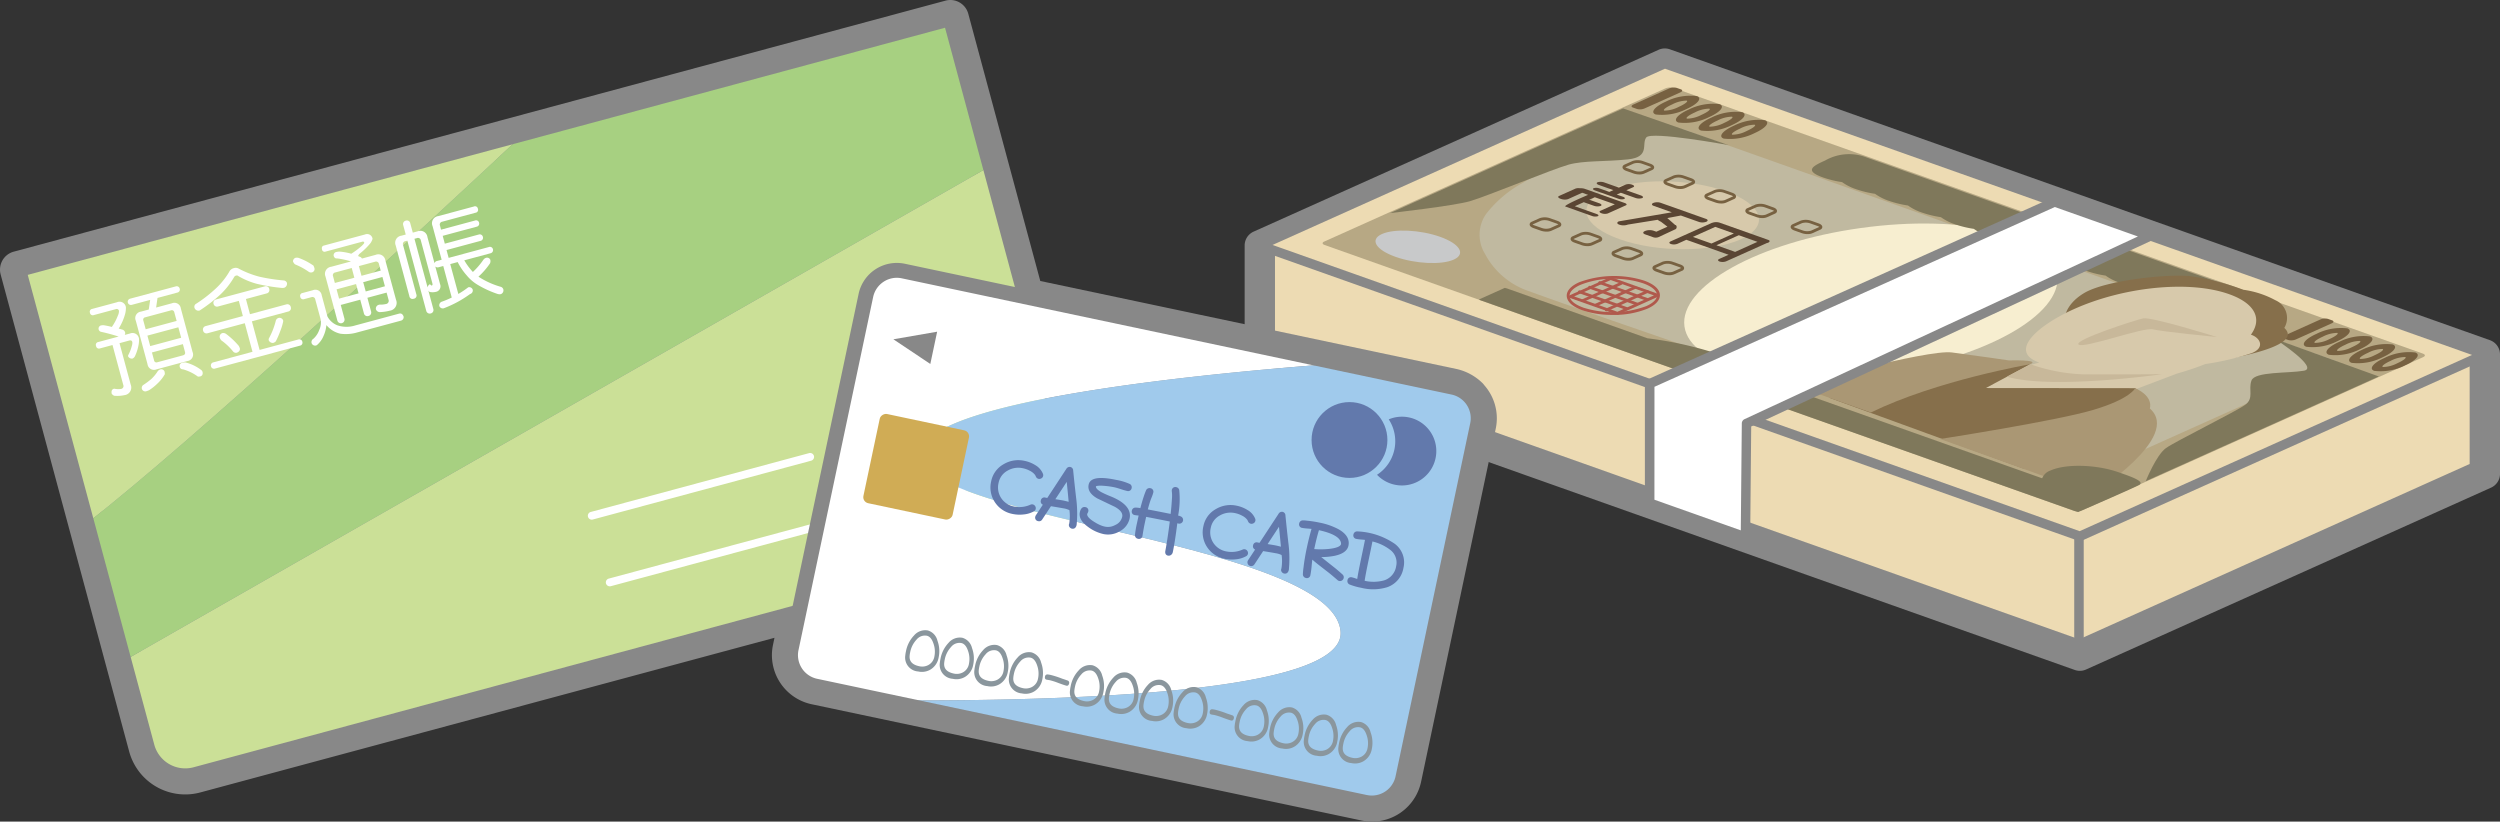 <svg xmlns="http://www.w3.org/2000/svg" width="247.184" height="81.234" viewBox="0 0 247.184 81.234">
  <rect x="0" y="0" width="247.184" height="81.234" fill="#333333" stroke="none"/>
  <g id="グループ_4074" data-name="グループ 4074" transform="translate(-146.844 -746.239)">
    <g id="グループ_4063" data-name="グループ 4063">
      <g id="グループ_4062" data-name="グループ 4062">
        <g id="グループ_4058" data-name="グループ 4058">
          <path id="パス_13002" data-name="パス 13002" d="M392.528,781.285,311.45,752.528l-40.043,17.98v11.8l81.078,28.757,40.043-17.981Z" fill="#eddbb3" fill-rule="evenodd"/>
          <path id="パス_13003" data-name="パス 13003" d="M352.485,812.567a1.512,1.512,0,0,1-.5-.086l-81.078-28.757a1.5,1.5,0,0,1-1-1.414v-11.8a1.5,1.5,0,0,1,.885-1.368l40.043-17.981a1.506,1.506,0,0,1,1.116-.046l81.078,28.757a1.5,1.5,0,0,1,1,1.414v11.8a1.5,1.5,0,0,1-.886,1.368L353.1,812.435A1.487,1.487,0,0,1,352.485,812.567ZM272.907,781.25l79.512,28.2,38.609-17.336v-9.771l-79.513-28.2-38.608,17.336Z" fill="#888"/>
        </g>
        <g id="グループ_4059" data-name="グループ 4059">
          <path id="パス_13004" data-name="パス 13004" d="M352.485,799.265l-81.078-28.757,40.043-17.981,81.078,28.757Z" fill="#eddbb3" fill-rule="evenodd"/>
          <path id="パス_13005" data-name="パス 13005" d="M352.485,799.736a.445.445,0,0,1-.157-.028L271.249,770.95a.47.47,0,0,1-.035-.871l40.043-17.98a.462.462,0,0,1,.35-.014l81.078,28.757a.47.47,0,0,1,.035.871L352.677,799.7A.477.477,0,0,1,352.485,799.736Zm-79.819-29.279,79.8,28.3,38.8-17.425-79.8-28.3Z" fill="#888"/>
        </g>
        <path id="パス_13006" data-name="パス 13006" d="M352.7,796.7a1.326,1.326,0,0,1-.852.022l-74.032-26.259c-.248-.087-.268-.24-.045-.339l33.748-15.154a1.316,1.316,0,0,1,.851-.022L386.4,781.2c.247.088.267.24.045.34Z" fill="#b7a884" fill-rule="evenodd"/>
        <path id="パス_13007" data-name="パス 13007" d="M353.382,792.205c-.7-.1-1.424-.246-2.129-.315a11.747,11.747,0,0,0-1.915-.067c-.363.025-.712.078-1.075.1a13.419,13.419,0,0,1-5.757-1.207l-22.344-7.925L317,781.675c-6.378-2.262-12.98-4.463-19.27-6.75a7.653,7.653,0,0,1-4.063-3.59,3.6,3.6,0,0,1,.129-3.962,11.647,11.647,0,0,1,3.512-3,41.222,41.222,0,0,1,8.035-3.723c1.88-.659,4.952-2.213,7.882-1.629a7.319,7.319,0,0,1,1.008.358l4.471,1.586,15.86,5.625,19.551,6.935,16.6,5.888,7.015,2.488c.216.077.253.2.082.278l-3.67,1.648-10.7,4.8-5.49,2.465a21.433,21.433,0,0,1-2.328,1.046A5.14,5.14,0,0,1,353.382,792.205Z" fill="#c0b9a0" fill-rule="evenodd"/>
        <path id="パス_13008" data-name="パス 13008" d="M290.586,771.905c-1.217.547-3.8.425-5.761-.272s-2.57-1.7-1.352-2.251,3.8-.425,5.76.272S291.8,771.359,290.586,771.905Z" fill="#c8c9ca" fill-rule="evenodd"/>
        <path id="パス_13009" data-name="パス 13009" d="M309.454,756.959a1.166,1.166,0,0,1-.751.057l-.41-.145c-.192-.068-.168-.2.055-.3l3.53-1.585a1.17,1.17,0,0,1,.752-.057l.41.145c.192.068.168.2-.055.3Z" fill="#776141" fill-rule="evenodd"/>
        <path id="パス_13010" data-name="パス 13010" d="M314.608,755.739a5.361,5.361,0,0,0-3.054.546c-1.119.5-1.566,1.073-1,1.274a5.367,5.367,0,0,0,3.054-.545C314.728,756.511,315.175,755.941,314.608,755.739Zm-3.2,1.437c-.183-.065.162-.339.771-.612a3.175,3.175,0,0,1,1.433-.378c.183.065-.162.339-.77.613A3.186,3.186,0,0,1,311.408,757.176Z" fill="#776141" fill-rule="evenodd"/>
        <path id="パス_13011" data-name="パス 13011" d="M316.848,756.534a5.37,5.37,0,0,0-3.054.545c-1.119.5-1.566,1.073-1,1.275a5.359,5.359,0,0,0,3.053-.546C316.969,757.306,317.416,756.735,316.848,756.534Zm-3.2,1.437c-.183-.065.162-.34.77-.613a3.187,3.187,0,0,1,1.434-.377c.183.065-.162.339-.771.612A3.187,3.187,0,0,1,313.649,757.971Z" fill="#776141" fill-rule="evenodd"/>
        <path id="パス_13012" data-name="パス 13012" d="M319.089,757.329a5.359,5.359,0,0,0-3.054.545c-1.119.5-1.566,1.073-1,1.274a5.359,5.359,0,0,0,3.054-.545C319.209,758.1,319.656,757.53,319.089,757.329Zm-3.2,1.436c-.183-.065.162-.339.771-.612a3.183,3.183,0,0,1,1.433-.377c.183.064-.162.339-.77.612A3.186,3.186,0,0,1,315.889,758.765Z" fill="#776141" fill-rule="evenodd"/>
        <path id="パス_13013" data-name="パス 13013" d="M321.329,758.123a5.362,5.362,0,0,0-3.054.546c-1.119.5-1.566,1.073-1,1.274a5.367,5.367,0,0,0,3.054-.545C321.449,758.9,321.9,758.325,321.329,758.123Zm-3.2,1.437c-.183-.065.162-.339.77-.612a3.178,3.178,0,0,1,1.434-.378c.183.065-.162.339-.771.613A3.183,3.183,0,0,1,318.13,759.56Z" fill="#776141" fill-rule="evenodd"/>
        <ellipse id="楕円形_155" data-name="楕円形 155" cx="18.609" cy="7.245" rx="18.609" ry="7.245" transform="translate(312.396 771.344) rotate(-7.907)" fill="#f7eed0"/>
        <path id="パス_13014" data-name="パス 13014" d="M307.33,756.96l10.413,3.625s-7.629-1.4-8.126-.756.415,1.931-1.814,2.169-4.366.1-5.878.522-8.143,3.149-9.74,3.612-7.9,1.176-7.9,1.176Z" fill="#7f785b" fill-rule="evenodd"/>
        <path id="パス_13015" data-name="パス 13015" d="M373.845,779.8a1.178,1.178,0,0,1-.752.058l-.41-.146c-.192-.068-.168-.2.055-.3l3.531-1.586a1.173,1.173,0,0,1,.751-.057l.41.145c.192.068.168.205-.055.3Z" fill="#776141" fill-rule="evenodd"/>
        <path id="パス_13016" data-name="パス 13016" d="M382.048,783.461l-10.242-3.7s4.385,2.859,2.834,3.132-4.854.062-5.186.973.27,1.742-.609,2.391-6.879,3.6-7.843,4.284-2,3.269-2,3.269Z" fill="#7f785b" fill-rule="evenodd"/>
        <path id="パス_13017" data-name="パス 13017" d="M367.278,774.535l-35.826-12.707a4.763,4.763,0,0,0-4.149.28c-1.205.541-2.115,1-.211,1.678a10.308,10.308,0,0,0,1.887.461,5.041,5.041,0,0,0,1.37.694,10.3,10.3,0,0,0,1.887.461,5.018,5.018,0,0,0,1.369.694,10.334,10.334,0,0,0,1.888.462,5.047,5.047,0,0,0,1.369.693,10.335,10.335,0,0,0,1.888.462,5.048,5.048,0,0,0,1.369.694,10.319,10.319,0,0,0,1.887.461,5.069,5.069,0,0,0,1.37.694,10.328,10.328,0,0,0,1.887.461,5.071,5.071,0,0,0,1.37.694,10.3,10.3,0,0,0,1.887.461,5.069,5.069,0,0,0,1.37.694,10.308,10.308,0,0,0,1.887.461,5.026,5.026,0,0,0,1.37.694,10.3,10.3,0,0,0,1.887.462,5.03,5.03,0,0,0,1.37.693,10.3,10.3,0,0,0,1.887.462,5.054,5.054,0,0,0,1.37.694,10.308,10.308,0,0,0,1.887.461,5.041,5.041,0,0,0,1.37.694,4.209,4.209,0,0,0,3.9-.368C368.026,775.584,369.182,775.21,367.278,774.535Z" fill="#7f785b" fill-rule="evenodd"/>
        <path id="パス_13018" data-name="パス 13018" d="M306.3,777.375a9.177,9.177,0,0,1-2.974-.449c-.992-.352-1.549-.856-1.573-1.418-.02-.514.416-1,1.229-1.362a9.933,9.933,0,0,1,6.41-.167c.991.35,1.549.854,1.572,1.417.021.513-.416,1-1.228,1.362h0A8.809,8.809,0,0,1,306.3,777.375Zm.113-3.567a8.48,8.48,0,0,0-3.316.6c-.7.314-1.078.7-1.062,1.092.018.434.522.859,1.384,1.164a9.607,9.607,0,0,0,6.2-.16h0c.7-.314,1.079-.7,1.062-1.093-.018-.433-.522-.857-1.384-1.163A8.9,8.9,0,0,0,306.414,773.808Z" fill="#b0594c"/>
        <path id="パス_13019" data-name="パス 13019" d="M306.769,777.357a.15.15,0,0,1-.047-.008l-4.663-1.654a.139.139,0,0,1-.094-.126.142.142,0,0,1,.083-.135l3.982-1.788a.149.149,0,0,1,.1,0L310.8,775.3a.14.14,0,0,1,.094.127.142.142,0,0,1-.083.135l-3.981,1.787A.15.15,0,0,1,306.769,777.357Zm-4.285-1.81,4.279,1.518,3.609-1.62-4.279-1.519Z" fill="#b0594c"/>
        <path id="パス_13020" data-name="パス 13020" d="M304.627,776.54a.14.14,0,0,1-.057-.269l3.84-1.725a.141.141,0,0,1,.115.258l-3.84,1.725A.165.165,0,0,1,304.627,776.54Z" fill="#b0594c"/>
        <path id="パス_13021" data-name="パス 13021" d="M308.681,776.435a.13.13,0,0,1-.047-.008l-4.663-1.653a.142.142,0,0,1-.086-.18.14.14,0,0,1,.18-.086l4.663,1.653a.141.141,0,0,1-.047.274Z" fill="#b0594c"/>
        <path id="パス_13022" data-name="パス 13022" d="M309.689,775.983a.128.128,0,0,1-.047-.008l-4.663-1.655a.141.141,0,1,1,.094-.265l4.663,1.654a.142.142,0,0,1,.086.18A.144.144,0,0,1,309.689,775.983Z" fill="#b0594c"/>
        <path id="パス_13023" data-name="パス 13023" d="M307.673,776.888a.133.133,0,0,1-.047-.008l-4.663-1.654a.142.142,0,0,1-.086-.18.14.14,0,0,1,.18-.086l4.663,1.654a.141.141,0,0,1-.047.274Z" fill="#b0594c"/>
        <path id="パス_13024" data-name="パス 13024" d="M303.363,776.091a.139.139,0,0,1-.129-.083.143.143,0,0,1,.071-.187l3.769-1.691a.141.141,0,0,1,.115.258l-3.769,1.691A.142.142,0,0,1,303.363,776.091Z" fill="#b0594c"/>
        <path id="パス_13025" data-name="パス 13025" d="M305.67,777.025a.141.141,0,0,1-.057-.27l4.052-1.82a.141.141,0,0,1,.116.258l-4.053,1.82A.147.147,0,0,1,305.67,777.025Z" fill="#b0594c"/>
        <path id="パス_13026" data-name="パス 13026" d="M318.946,769.907c-2.906,1.3-8.27,1.3-11.98-.021s-4.363-3.44-1.457-4.745,8.269-1.3,11.98.02S321.851,768.6,318.946,769.907Z" fill="#d7c9ab" fill-rule="evenodd"/>
        <path id="パス_13027" data-name="パス 13027" d="M372.7,778.66a1.912,1.912,0,0,0-.879-2.736,9.253,9.253,0,0,0-3.186-1.037,23.708,23.708,0,0,0-5.419-1.363c-2.347-.179-8.192.452-10.274,1.672s-2.277,3.015-1.569,3.267,14.836,3.4,14.836,3.4S374.856,780.636,372.7,778.66Z" fill="#866f4b" fill-rule="evenodd"/>
        <path id="パス_13028" data-name="パス 13028" d="M369.478,781.153c1.325-.523.878-1.511-.077-1.823,1.125-1.548.448-3.081-2.159-4.006-4.042-1.434-10.542-.675-15.315,1.468-3.571,1.6-6.587,4.192-3.455,5.293l-8.1,2.267,14.445,1.58,7.269-2.757a27.872,27.872,0,0,0,2.805-.941A26.673,26.673,0,0,0,369.478,781.153Z" fill="#d7c9ab" fill-rule="evenodd"/>
        <path id="パス_13029" data-name="パス 13029" d="M357.955,784.619l-14.763-.014,4.4-2.356-6.571-.465-13.337,3.776,19.25,7.014s10.271-4.677,11.655-5.678S357.955,784.619,357.955,784.619Z" fill="#866f4b" fill-rule="evenodd"/>
        <path id="パス_13030" data-name="パス 13030" d="M357.955,784.619s-.446,1.054-4.171,2.157-15.114,2.867-15.114,2.867l15.092,5.413s8.867-5.609,5.642-8.431C359.4,786.625,359.848,785.477,357.955,784.619Z" fill="#aa9774" fill-rule="evenodd"/>
        <path id="パス_13031" data-name="パス 13031" d="M347.593,782.249s-9.221,1.579-15.776,4.777l-7.438-2.639s12.989-3.62,15.456-3.3,5.641.788,5.641.788S348.637,781.78,347.593,782.249Z" fill="#aa9774" fill-rule="evenodd"/>
        <path id="パス_13032" data-name="パス 13032" d="M366.046,779.562s-6.488-2.021-7.3-1.844-6.866,2.134-6.388,2.583,6.406-1.738,7.349-1.5S366.046,779.562,366.046,779.562Z" fill="#c8b89a" fill-rule="evenodd"/>
        <path id="パス_13033" data-name="パス 13033" d="M347.593,782.249a17.415,17.415,0,0,0,5.177,1c2.7.024,7.849-.013,7.849-.013s-10.862,1.556-15.342.246Z" fill="#c8b89a" fill-rule="evenodd"/>
        <path id="パス_13034" data-name="パス 13034" d="M358.317,794.208c.718-.366-.943-.9-1.972-1.265-2.212-.784-5.235-.868-6.754-.186a1.335,1.335,0,0,0-.83.773l-23.616-8.377c-.229-.607-2.861-1.929-6.569-3.244a36.7,36.7,0,0,0-8.843-2.222l-13.728-4.87a2.03,2.03,0,0,0-.385-.112l-2.546,1.144a1.2,1.2,0,0,0,.324.139l58.544,20.765a1.95,1.95,0,0,0,.385.112S357.473,794.639,358.317,794.208Z" fill="#7f785b" fill-rule="evenodd"/>
        <path id="パス_13035" data-name="パス 13035" d="M299.76,769.141a1.764,1.764,0,0,1-.573-.093l-.73-.259c-.315-.111-.368-.267-.371-.351,0-.067.02-.191.206-.275l.793-.356a1.6,1.6,0,0,1,1.032.014l.728.259c.316.112.368.268.371.352,0,.066-.019.19-.206.274l-.793.357-.057-.129.057.129A1.19,1.19,0,0,1,299.76,769.141Zm-1.391-.7c.02,0,.072.04.182.079l.73.258a1.32,1.32,0,0,0,.821.023h0l.793-.357a.109.109,0,0,0,.041-.024c-.012.019-.069-.037-.185-.078l-.729-.259a1.334,1.334,0,0,0-.821-.022l-.793.356a.119.119,0,0,0-.041.024Z" fill="#776141"/>
        <path id="パス_13036" data-name="パス 13036" d="M303.807,770.576a1.786,1.786,0,0,1-.572-.092l-.729-.259c-.315-.112-.368-.268-.371-.352,0-.066.02-.19.206-.274l.793-.357a1.623,1.623,0,0,1,1.03.015l.73.259c.315.111.368.268.371.352a.288.288,0,0,1-.206.274l-.794.356A1.158,1.158,0,0,1,303.807,770.576Zm-1.389-.7c.02,0,.072.04.182.079l.729.259a1.312,1.312,0,0,0,.821.022h0l.794-.356a.242.242,0,0,0,.042-.023h0c-.02,0-.071-.041-.182-.08l-.729-.258a1.33,1.33,0,0,0-.822-.023l-.793.357a.11.11,0,0,0-.041.024Z" fill="#776141"/>
        <path id="パス_13037" data-name="パス 13037" d="M307.857,772.013a1.745,1.745,0,0,1-.572-.093l-.73-.259c-.315-.111-.368-.268-.372-.351a.288.288,0,0,1,.207-.275l.793-.356a1.6,1.6,0,0,1,1.03.015l.729.258c.315.112.368.268.372.351,0,.067-.021.191-.207.275l-.793.357h0A1.175,1.175,0,0,1,307.857,772.013Zm.4-.207h0Zm-1.789-.489c.02,0,.071.04.182.079l.729.258a1.342,1.342,0,0,0,.821.023l.793-.357a.148.148,0,0,0,.042-.024c-.03.018-.07-.037-.186-.078l-.729-.259a1.319,1.319,0,0,0-.821-.022l-.793.356a.175.175,0,0,0-.042.024Z" fill="#776141"/>
        <path id="パス_13038" data-name="パス 13038" d="M311.9,773.448a1.788,1.788,0,0,1-.573-.092l-.729-.259c-.316-.111-.368-.268-.371-.352,0-.066.02-.19.207-.274l.793-.357a1.62,1.62,0,0,1,1.029.015l.73.259c.315.111.368.267.372.35a.29.29,0,0,1-.207.276l-.793.356A1.166,1.166,0,0,1,311.9,773.448Zm-1.389-.7c.02,0,.071.04.181.079l.729.259a1.3,1.3,0,0,0,.821.022l.793-.356a.142.142,0,0,0,.042-.024c-.017.017-.07-.037-.185-.078l-.73-.259a1.317,1.317,0,0,0-.82-.023l-.793.357a.147.147,0,0,0-.042.024Z" fill="#776141"/>
        <path id="パス_13039" data-name="パス 13039" d="M308.939,763.487a1.777,1.777,0,0,1-.572-.092l-.729-.259c-.315-.111-.368-.268-.371-.352,0-.066.019-.19.206-.274l.793-.356a1.616,1.616,0,0,1,1.03.014l.73.259c.315.111.368.268.371.352,0,.067-.021.191-.207.275l-.793.355A1.159,1.159,0,0,1,308.939,763.487Zm-1.389-.7c.02,0,.071.04.182.079l.729.259a1.313,1.313,0,0,0,.821.023h0l.793-.356a.17.17,0,0,0,.042-.024,1.746,1.746,0,0,0-.185-.079l-.729-.259a1.323,1.323,0,0,0-.822-.023l-.793.357a.125.125,0,0,0-.041.024Z" fill="#776141"/>
        <path id="パス_13040" data-name="パス 13040" d="M312.989,764.924a1.76,1.76,0,0,1-.573-.093l-.729-.259c-.316-.111-.368-.267-.372-.35,0-.068.02-.192.207-.276l.793-.356a1.6,1.6,0,0,1,1.03.015l.729.258c.315.112.368.268.372.351,0,.067-.021.191-.207.275l-.793.357-.058-.129.058.129A1.175,1.175,0,0,1,312.989,764.924Zm-1.39-.7c.02,0,.071.04.182.079l.729.259a1.338,1.338,0,0,0,.82.022h0l.793-.356a.136.136,0,0,0,.042-.025c-.013.011-.07-.037-.185-.078l-.73-.259a1.323,1.323,0,0,0-.82-.022l-.793.356a.17.17,0,0,0-.042.025Z" fill="#776141"/>
        <path id="パス_13041" data-name="パス 13041" d="M317.036,766.36a1.787,1.787,0,0,1-.572-.093l-.729-.259c-.316-.111-.368-.268-.371-.352,0-.066.019-.19.206-.274l.794-.356a1.593,1.593,0,0,1,1.029.014l.729.259c.316.111.369.269.372.353a.289.289,0,0,1-.207.273l-.793.356-.057-.128.057.128A1.158,1.158,0,0,1,317.036,766.36Zm-1.389-.7c.019,0,.071.04.181.079l.73.259a1.312,1.312,0,0,0,.821.023h0l.793-.357a.165.165,0,0,0,.042-.023h0c-.019,0-.071-.04-.181-.079l-.73-.259a1.316,1.316,0,0,0-.82-.023l-.794.357a.114.114,0,0,0-.041.024Z" fill="#776141"/>
        <path id="パス_13042" data-name="パス 13042" d="M321.086,767.8a1.76,1.76,0,0,1-.573-.093l-.729-.258c-.316-.112-.369-.269-.372-.352a.289.289,0,0,1,.207-.275l.792-.356a1.609,1.609,0,0,1,1.032.015l.728.259c.316.111.368.267.371.351,0,.067-.019.191-.206.275l-.793.356h0A1.175,1.175,0,0,1,321.086,767.8Zm.4-.207h0Zm-1.79-.49c.019,0,.07.041.181.08l.73.259a1.341,1.341,0,0,0,.821.022l.793-.356a.12.12,0,0,0,.041-.025c-.03.01-.069-.037-.184-.078l-.73-.259a1.334,1.334,0,0,0-.821-.022l-.793.355a.161.161,0,0,0-.042.025Z" fill="#776141"/>
        <path id="パス_13043" data-name="パス 13043" d="M325.567,769.385a1.76,1.76,0,0,1-.573-.093l-.729-.259c-.315-.111-.368-.267-.372-.35,0-.068.02-.192.207-.276l.793-.356a1.606,1.606,0,0,1,1.029.015l.73.258c.315.112.368.268.372.351,0,.067-.021.191-.207.275l-.793.357-.058-.129.058.129A1.168,1.168,0,0,1,325.567,769.385Zm-1.39-.7c.02,0,.071.04.182.079l.729.259a1.341,1.341,0,0,0,.821.022h0l.793-.356a.171.171,0,0,0,.042-.025c-.021.021-.07-.037-.186-.078l-.73-.259a1.316,1.316,0,0,0-.82-.022l-.793.356a.169.169,0,0,0-.042.025Z" fill="#776141"/>
        <path id="パス_13044" data-name="パス 13044" d="M304.932,764.528l1.432.508-.4.178-.992-.352a.887.887,0,0,0-.553-.017c-.124.055-.075.153.107.218l2.351.833a.884.884,0,0,0,.554.018c.123-.056.075-.153-.108-.218l-.624-.221.4-.178,1.433.508a1.081,1.081,0,0,0,.676.021c.151-.068.092-.187-.131-.266l-1.433-.508.693-.311c.137-.062.084-.17-.119-.242a.982.982,0,0,0-.615-.019l-.694.311-1.432-.508a1.084,1.084,0,0,0-.677-.021C304.649,764.33,304.708,764.449,304.932,764.528Z" fill="#5a4533" fill-rule="evenodd"/>
        <path id="パス_13045" data-name="パス 13045" d="M307.478,766.307l-.026-.008-.023-.009-3.869-1.372a1.28,1.28,0,0,0-.5-.065.931.931,0,0,0-.447.035l-1.618.727c-.155.07-.094.192.136.274l.048.017a1.114,1.114,0,0,0,.7.022l1.4-.631.588.209s-2.523,1.056-2.244,1.155l2.645.938a.883.883,0,0,0,.554.017c.123-.055.074-.152-.108-.217l-2.168-.769.9-.405a.763.763,0,0,0,.1.044l.882.313a1.076,1.076,0,0,0,.677.02c.15-.067.091-.186-.132-.265l-.882-.313c-.038-.013-.079-.024-.121-.034l.556-.25,1.984.7-1.437.645c-.137.061-.083.17.12.241a.983.983,0,0,0,.615.02l1.717-.772.033-.014.033-.015C307.735,766.487,307.681,766.379,307.478,766.307Z" fill="#5a4533" fill-rule="evenodd"/>
        <path id="パス_13046" data-name="パス 13046" d="M315.518,767.879l-4.494-1.593a1.1,1.1,0,0,0-.714.02c-.188.084-.173.212.034.285l1.8.64c-.017.006-5.24.894-5.24.894-.213.095-.2.241.038.324l.05.017a1.259,1.259,0,0,0,.81-.022l2.942-.473a1.432,1.432,0,0,0,.323.19l.645.493-1.1.494-.287-.1a1.259,1.259,0,0,0-.81.022l-.045.021c-.214.095-.2.24.038.323l.811.288a.78.78,0,0,0,.5-.014l1.7-.792c.131-.06.154-.4-.044-.411l-.778-.684s1.324-.247,1.337-.254l1.8.639a1.112,1.112,0,0,0,.715-.02C315.74,768.081,315.725,767.953,315.518,767.879Z" fill="#5a4533" fill-rule="evenodd"/>
        <path id="パス_13047" data-name="パス 13047" d="M321.662,770.237a.282.282,0,0,0,.114-.083c.073-.07.035-.152-.112-.2l-.02-.006-.017-.007-4.756-1.687a1.161,1.161,0,0,0-.751.021l-.007,0-.01,0-4.083,1.833c-.169.076-.155.191.031.257a1,1,0,0,0,.643-.018l.885-.4,4.1,1.454a.683.683,0,0,0,.083.023l-.927.416c-.169.076-.155.191.031.257a1,1,0,0,0,.643-.018l4.032-1.81A.746.746,0,0,0,321.662,770.237Zm-5.225-1.567,1.841.653-2.212.994-1.841-.653Zm1.889,2.448-1.773-.629,2.212-.993,1.847.655-2.219,1A.424.424,0,0,0,318.326,771.118Z" fill="#5a4533" fill-rule="evenodd"/>
        <g id="グループ_4060" data-name="グループ 4060">
          <path id="パス_13048" data-name="パス 13048" d="M359.458,769.562l-9.473-3.36L309.95,784.179v11.8l9.473,3.36.1-11.235Z" fill="#fff"/>
          <path id="パス_13049" data-name="パス 13049" d="M319.423,799.81a.452.452,0,0,1-.157-.028l-9.474-3.36a.468.468,0,0,1-.312-.442v-11.8a.47.47,0,0,1,.277-.429l40.035-17.976a.472.472,0,0,1,.35-.014l9.474,3.359a.47.47,0,0,1,.04.868l-39.664,18.419-.1,10.938a.472.472,0,0,1-.2.381A.479.479,0,0,1,319.423,799.81Zm-9-4.162,8.54,3.03.1-10.576a.468.468,0,0,1,.273-.422l38.89-18.06-8.213-2.912-39.586,17.775Z" fill="#888"/>
        </g>
        <g id="グループ_4061" data-name="グループ 4061">
          <line id="線_107" data-name="線 107" y1="11.801" transform="translate(352.404 799.577)" fill="#eddbb3"/>
          <path id="パス_13050" data-name="パス 13050" d="M352.4,811.848a.469.469,0,0,1-.47-.47v-11.8a.469.469,0,0,1,.939,0v11.8A.469.469,0,0,1,352.4,811.848Z" fill="#888"/>
        </g>
      </g>
      <path id="パス_13051" data-name="パス 13051" d="M378.929,778.706a5.361,5.361,0,0,0-3.054.546c-1.119.5-1.566,1.073-1,1.274a5.367,5.367,0,0,0,3.054-.545C379.049,779.478,379.5,778.907,378.929,778.706Zm-3.2,1.437c-.184-.065.162-.339.77-.613a3.186,3.186,0,0,1,1.434-.377c.183.065-.162.339-.771.613A3.183,3.183,0,0,1,375.73,780.143Z" fill="#776141" fill-rule="evenodd"/>
      <path id="パス_13052" data-name="パス 13052" d="M381.169,779.5a5.365,5.365,0,0,0-3.053.545c-1.119.5-1.567,1.073-1,1.275a5.362,5.362,0,0,0,3.054-.546C381.29,780.273,381.737,779.7,381.169,779.5Zm-3.2,1.437c-.183-.065.162-.34.771-.613a3.18,3.18,0,0,1,1.433-.377c.183.065-.162.339-.771.612A3.2,3.2,0,0,1,377.97,780.938Z" fill="#776141" fill-rule="evenodd"/>
      <path id="パス_13053" data-name="パス 13053" d="M383.41,780.295a5.361,5.361,0,0,0-3.054.546c-1.119.5-1.566,1.073-1,1.274a5.358,5.358,0,0,0,3.054-.545C383.53,781.067,383.977,780.5,383.41,780.295Zm-3.2,1.437c-.183-.065.162-.339.771-.612a3.192,3.192,0,0,1,1.434-.378c.183.065-.162.34-.771.613A3.186,3.186,0,0,1,380.21,781.732Z" fill="#776141" fill-rule="evenodd"/>
      <path id="パス_13054" data-name="パス 13054" d="M385.65,781.09a5.358,5.358,0,0,0-3.053.546c-1.12.5-1.567,1.073-1,1.274a5.363,5.363,0,0,0,3.054-.546C385.771,781.862,386.218,781.291,385.65,781.09Zm-3.2,1.437c-.183-.065.162-.339.771-.613a3.18,3.18,0,0,1,1.433-.377c.183.065-.162.339-.771.612A3.172,3.172,0,0,1,382.451,782.527Z" fill="#776141" fill-rule="evenodd"/>
    </g>
    <g id="グループ_4064" data-name="グループ 4064">
      <path id="パス_13055" data-name="パス 13055" d="M292.193,785.51c-.027-.03-.048-.066-.076-.1a3.483,3.483,0,0,0-1.6-.884l-11.181-2.364-31.121-6.58-3.477-12.907-3.933-14.6-42.127,11.349L148.684,772.9l6.758,25.086,3.661,13.586,2.288,8.493a3.9,3.9,0,0,0,4.781,2.752l59.669-16.076-.766,3.627a3.164,3.164,0,0,0-.069.63,3.128,3.128,0,0,0,2.482,3.078l54.351,11.492a3.128,3.128,0,0,0,3.516-1.81,3.157,3.157,0,0,0,.193-.6l7.382-34.913a3.16,3.16,0,0,0,.068-.63A3.125,3.125,0,0,0,292.193,785.51Z" fill="#989898"/>
      <path id="パス_13056" data-name="パス 13056" d="M282.492,827.473h-.036a4.945,4.945,0,0,1-.99-.107l-54.358-11.493a4.961,4.961,0,0,1-3.851-3.915,5.088,5.088,0,0,1-.091-.971,4.869,4.869,0,0,1,.11-1l.144-.687L166.65,824.59a5.739,5.739,0,0,1-7.035-4.05l-12.707-47.165a1.839,1.839,0,0,1,1.3-2.255l92.12-24.817a1.838,1.838,0,0,1,2.254,1.3l7.119,26.418,41.2,8.711a5.326,5.326,0,0,1,2.542,1.405c.046.048.115.13.167.2a4.952,4.952,0,0,1,1.232,3.288,5.175,5.175,0,0,1-.107.993l-7.383,34.92a5.019,5.019,0,0,1-.307.958A4.955,4.955,0,0,1,282.492,827.473ZM225.841,804.9a1.84,1.84,0,0,1,1.8,2.22l-.767,3.627a1.289,1.289,0,0,0-.028.258,1.325,1.325,0,0,0,.024.26,1.288,1.288,0,0,0,1,1.01l54.351,11.492a.7.7,0,0,0,.267.027,1.295,1.295,0,0,0,1.262-1.024l7.381-34.911a1.383,1.383,0,0,0,.029-.268,1.283,1.283,0,0,0-.338-.854l-.068-.082a1.569,1.569,0,0,0-.25-.168,1.316,1.316,0,0,0-.372-.158l-42.3-8.943a1.84,1.84,0,0,1-1.395-1.321l-6.933-25.73L150.939,774.2l12.228,45.388a2.059,2.059,0,0,0,2.526,1.454l59.67-16.075A1.863,1.863,0,0,1,225.841,804.9Z" fill="#888"/>
    </g>
    <g id="グループ_4068" data-name="グループ 4068">
      <g id="グループ_4067" data-name="グループ 4067">
        <g id="グループ_4065" data-name="グループ 4065">
          <path id="パス_13057" data-name="パス 13057" d="M148.684,772.9l6.758,25.086c10.724-8.389,31.959-28.01,43.235-38.555Z" fill="#cbe097"/>
          <path id="パス_13058" data-name="パス 13058" d="M159.1,811.569l2.288,8.493a3.9,3.9,0,0,0,4.781,2.752l84.587-22.789a3.9,3.9,0,0,0,2.751-4.781l-8.773-32.565Z" fill="#cbe097"/>
          <path id="パス_13059" data-name="パス 13059" d="M240.8,748.079l-42.127,11.349c-11.276,10.545-32.511,30.166-43.235,38.555l3.661,13.586,85.634-48.89Z" fill="#a7d081"/>
        </g>
        <path id="パス_13060" data-name="パス 13060" d="M165.149,823.686a4.642,4.642,0,0,1-4.469-3.433l-12.707-47.165a.735.735,0,0,1,.52-.9l49.992-13.469h0l42.128-11.349a.739.739,0,0,1,.9.52l12.706,47.165a4.637,4.637,0,0,1-3.27,5.683l-84.588,22.789A4.715,4.715,0,0,1,165.149,823.686Zm-15.563-50.27L162.1,819.87a3.168,3.168,0,0,0,3.878,2.233l84.588-22.789a3.162,3.162,0,0,0,2.231-3.878l-12.514-46.454Z" fill="#888"/>
        <g id="グループ_4066" data-name="グループ 4066">
          <path id="パス_13061" data-name="パス 13061" d="M155.96,776.782l2.45-.659a.633.633,0,0,1,.882.5,2.326,2.326,0,0,1-.069.631,5.422,5.422,0,0,1-.642,1.471c.127.035.259.073.394.113a.408.408,0,0,1,.249.306.4.4,0,0,1-.048.21l.523-.14a.642.642,0,0,1,.888.518,2.492,2.492,0,0,1-.023.495,4.528,4.528,0,0,1-.355,1.186.514.514,0,0,1-.258.277.406.406,0,0,1-.444-.223.242.242,0,0,1,.012-.107,4,4,0,0,0,.363-.929.933.933,0,0,0,.047-.365c-.04-.149-.141-.2-.3-.158l-.968.261,1.106,4.1a.758.758,0,0,1-.624,1.04,3.236,3.236,0,0,1-1.023.058,1.088,1.088,0,0,1-.224-.179q-.1-.408.2-.509a.2.2,0,0,1,.06-.006,1.78,1.78,0,0,0,.66.02.285.285,0,0,0,.214-.4l-1.062-3.94-1.239.334a.284.284,0,0,1-.386-.239.279.279,0,0,1,.217-.391l2.013-.542q-.862-.276-1.691-.458a.328.328,0,0,1-.087-.631,1.172,1.172,0,0,1,.282-.035c.274.044.55.1.825.173a5.1,5.1,0,0,0,.6-1.128,1.056,1.056,0,0,0,.106-.454.223.223,0,0,0-.308-.177l-2.168.584a.284.284,0,0,1-.394-.226A.28.28,0,0,1,155.96,776.782Zm6.771,5.975a.342.342,0,0,1,.376.2,1.014,1.014,0,0,1,.034.282,3.772,3.772,0,0,1-.687.881,5.23,5.23,0,0,1-.87.7,2.59,2.59,0,0,1-.312.115.355.355,0,0,1-.393-.226.359.359,0,0,1,.112-.394,7.139,7.139,0,0,0,.831-.618,4.069,4.069,0,0,0,.566-.672A.51.51,0,0,1,162.731,782.757Zm1.488-8.2a.3.3,0,0,1,.391.216.3.3,0,0,1-.227.393l-1.965.53-.138.951,1.558-.42a.643.643,0,0,1,.888.519l1.155,4.289a.643.643,0,0,1-.506.9l-3.06.824a.642.642,0,0,1-.887-.519l-1.156-4.289a.643.643,0,0,1,.507-.9l.774-.208.139-.951-1.811.487a.316.316,0,1,1-.164-.61Zm-2.971,4.237,3.06-.824-.23-.852a.249.249,0,0,0-.351-.186l-2.517.678a.24.24,0,0,0-.191.332Zm.449,1.665,3.059-.824-.279-1.036-3.059.824Zm3.227.917c.188-.05.258-.163.211-.337l-.209-.774-3.059.824.208.774a.239.239,0,0,0,.332.191Zm-.081.739a1.889,1.889,0,0,1,.32-.045,4.226,4.226,0,0,1,1.521.712.407.407,0,0,1,.187.23q.072.344-.214.441a1.118,1.118,0,0,1-.242.024,4.519,4.519,0,0,0-1.483-.722.3.3,0,0,1-.315-.247A.308.308,0,0,1,164.843,782.116Z" fill="#fff"/>
          <path id="パス_13062" data-name="パス 13062" d="M169.992,772.743a.582.582,0,0,1,.426.041,9.445,9.445,0,0,0,2.09.818,17.909,17.909,0,0,0,2.383.365.378.378,0,0,1,.323.235.421.421,0,0,1-.283.492,1.021,1.021,0,0,1-.182.017,18.231,18.231,0,0,1-2.5-.407,7.281,7.281,0,0,1-1.937-.828.426.426,0,0,0-.121.012.276.276,0,0,0-.192.135,7.738,7.738,0,0,1-1.386,1.755,15.407,15.407,0,0,1-1.95,1.511l-.1.058a.411.411,0,0,1-.492-.283.346.346,0,0,1,.1-.349,13.305,13.305,0,0,0,1.812-1.371,7.456,7.456,0,0,0,1.516-1.811A.689.689,0,0,1,169.992,772.743Zm3.032,1.81a.336.336,0,0,1,.442.255.343.343,0,0,1-.254.442l-2.053.553.4,1.5,3.6-.97a.344.344,0,0,1,.436.266.34.34,0,0,1-.245.44l-3.6.971.762,2.827,3.834-1.033a.3.3,0,0,1,.393.226.3.3,0,0,1-.229.384l-8.4,2.264a.3.3,0,0,1-.4-.214.306.306,0,0,1,.236-.4l3.863-1.041-.762-2.827-3.679.991a.343.343,0,0,1-.442-.254.349.349,0,0,1,.252-.453l3.679-.991-.4-1.5-2.052.553a.345.345,0,0,1-.443-.255.338.338,0,0,1,.255-.443Zm-4.2,4.62a.484.484,0,0,1,.389.093,7.641,7.641,0,0,1,1.239,1.171,1.383,1.383,0,0,1,.11.251c.024.2-.076.336-.3.424a.363.363,0,0,1-.362-.11,5.835,5.835,0,0,0-1.17-1.107.772.772,0,0,1-.148-.241A.378.378,0,0,1,168.827,779.173Zm5.538-1.492a.386.386,0,0,1,.481.244.56.56,0,0,1-.025.215,5.644,5.644,0,0,1-.269.851,8.519,8.519,0,0,1-.437,1,.586.586,0,0,1-.26.154.448.448,0,0,1-.425-.229.275.275,0,0,1,.018-.243,7.28,7.28,0,0,0,.658-1.683A.4.4,0,0,1,174.365,777.681Z" fill="#fff"/>
          <path id="パス_13063" data-name="パス 13063" d="M176.772,775.205l1-.269a.634.634,0,0,1,.882.5l.564,2.091a1.908,1.908,0,0,0,.95.866,2.826,2.826,0,0,0,1.793.026l4.337-1.169c.213-.057.364.04.453.293a.353.353,0,0,1-.265.4l-4.3,1.158a3.986,3.986,0,0,1-1.688.133,2.492,2.492,0,0,1-1.382-.853,3.288,3.288,0,0,1-.282,1.073,2.372,2.372,0,0,1-.6.857.356.356,0,0,1-.142.091.376.376,0,0,1-.432-.216.381.381,0,0,1,.169-.451,2.11,2.11,0,0,0,.583-.884,1.659,1.659,0,0,0,.108-1.14l-.5-1.849a.285.285,0,0,0-.387-.239l-.7.188a.288.288,0,0,1-.4-.224A.284.284,0,0,1,176.772,775.205Zm-.737-3.467a.608.608,0,0,1,.333,0,6.783,6.783,0,0,1,.765.334,7.165,7.165,0,0,1,.7.425,1.441,1.441,0,0,1,.105.273.336.336,0,0,1-.226.394.39.39,0,0,1-.334-.045,7.178,7.178,0,0,0-.65-.407q-.279-.153-.714-.337a.7.7,0,0,1-.2-.288A.384.384,0,0,1,176.035,771.738Zm2.838-1.222,4.057-1.093a.541.541,0,0,1,.75.432,1.46,1.46,0,0,1-.2.417,6.937,6.937,0,0,1-1.138,1.1,1.1,1.1,0,0,1-.1.181c.087.039.173.075.258.107a.379.379,0,0,1,.131.142l1.346-.363a.7.7,0,0,1,.971.559L186,775.876a.781.781,0,0,1-.623,1.082,4.646,4.646,0,0,1-.989.142.424.424,0,0,1-.375-.273.386.386,0,0,1,.293-.453l.058-.016A2.458,2.458,0,0,0,185,776.3a.32.32,0,0,0,.255-.443l-.186-.687-1.9.511.365,1.355a.35.35,0,0,1-.264.446.345.345,0,0,1-.443-.255l-.365-1.356-1.927.519.365,1.356a.361.361,0,0,1-.7.188l-1.171-4.347a.705.705,0,0,1,.569-.974l1.946-.524a7.7,7.7,0,0,0-1.38-.3c-.154.021-.262-.06-.326-.244a.326.326,0,0,1,.239-.386,1.9,1.9,0,0,1,.32-.045,5.757,5.757,0,0,1,1.179.212,7.446,7.446,0,0,0,1.061-.8c.157-.16.232-.256.223-.289-.026-.1-.094-.13-.2-.1l-3.631.979a.253.253,0,0,1-.346-.208C178.63,770.692,178.693,770.565,178.873,770.516Zm1.079,3.7,1.927-.519-.258-.959-1.627.439a.278.278,0,0,0-.216.39Zm.418,1.549,1.926-.519-.247-.92-1.927.519Zm2.216-2.258,1.9-.512-.175-.648a.284.284,0,0,0-.393-.227l-1.588.428Zm.417,1.549,1.9-.512-.248-.919-1.9.511Z" fill="#fff"/>
          <path id="パス_13064" data-name="パス 13064" d="M186.535,769.542l.426-.114-.251-.93a.344.344,0,0,1,.255-.442.336.336,0,0,1,.442.254l.251.93.464-.125a.71.71,0,0,1,.984.566l.7,2.585a.308.308,0,0,1,.242-.221l.464-.125-.9-3.331a.709.709,0,0,1,.566-.983l3.515-.947a.283.283,0,0,1,.4.214.288.288,0,0,1-.236.4l-3.292.887a.284.284,0,0,0-.214.4l.1.387,3.37-.907a.3.3,0,0,1,.393.226.306.306,0,0,1-.229.384l-3.369.907.208.775,3.37-.908a.313.313,0,0,1,.395.236.308.308,0,0,1-.226.393l-3.369.908.209.775,3.979-1.072a.3.3,0,0,1,.4.214.318.318,0,0,1-.233.4l-2.6.7a6.171,6.171,0,0,0,.761,1.052l.089.1a7.185,7.185,0,0,0,1.044-1.215.516.516,0,0,1,.29-.193.344.344,0,0,1,.383.188.518.518,0,0,1-.025.37,7.254,7.254,0,0,1-1.141,1.315c.168.107.333.208.5.3a8.155,8.155,0,0,0,1.671.692.381.381,0,0,1,.287.255.4.4,0,0,1-.244.481.683.683,0,0,1-.351-.03,10.031,10.031,0,0,1-1.9-.87,4.151,4.151,0,0,1-1.116-.946,6.124,6.124,0,0,1-.9-1.326l-.736.2.8,2.953a8.775,8.775,0,0,0,.976-.657.363.363,0,0,1,.452.252.372.372,0,0,1-.272.416,11.053,11.053,0,0,1-2.6,1.407.363.363,0,0,1-.432-.216.378.378,0,0,1,.255-.442,8.971,8.971,0,0,0,.97-.407l-.84-3.118-.464.125a.329.329,0,0,1-.323-.079l.47,1.743a.558.558,0,0,1-.446.774,1.368,1.368,0,0,1-.591,0,.916.916,0,0,1-.119-.134l.49,1.82a.343.343,0,0,1-.254.442.351.351,0,0,1-.443-.254l-1.87-6.942-.184.049a.288.288,0,0,0-.236.4l1.307,4.851a.319.319,0,0,1-.255.442.315.315,0,0,1-.433-.257l-1.346-5A.706.706,0,0,1,186.535,769.542Zm1.287.308,1.3,4.812a.425.425,0,0,1,.216-.318c.006,0,.018,0,.034.012.078.082.13.12.155.114.078-.021.1-.087.072-.2l-1.147-4.26a.28.28,0,0,0-.384-.229Z" fill="#fff"/>
        </g>
        <path id="パス_13065" data-name="パス 13065" d="M207.131,804.21a.388.388,0,0,1-.1-.762l39.859-10.739a.387.387,0,1,1,.2.748L207.232,804.2A.389.389,0,0,1,207.131,804.21Z" fill="#fff"/>
        <path id="パス_13066" data-name="パス 13066" d="M205.355,797.619a.387.387,0,0,1-.1-.761l21.591-5.818a.392.392,0,0,1,.475.274.387.387,0,0,1-.274.474l-21.591,5.818A.429.429,0,0,1,205.355,797.619Z" fill="#fff"/>
      </g>
    </g>
    <g id="グループ_4073" data-name="グループ 4073">
      <g id="グループ_4069" data-name="グループ 4069">
        <path id="パス_13067" data-name="パス 13067" d="M279.392,808.69c-.731-8.992-42.776-11.113-41.548-17.811.949-5.174,28.848-7.79,41.491-8.713l-43.17-9.128a3.127,3.127,0,0,0-3.708,2.414l-7.382,34.913a3.127,3.127,0,0,0,2.413,3.708l6.683,1.413C252.108,815.6,279.888,814.787,279.392,808.69Z" fill="#fff"/>
        <path id="パス_13068" data-name="パス 13068" d="M285.548,823.151l7.382-34.913a3.129,3.129,0,0,0-2.414-3.708l-11.181-2.364c-12.643.923-40.542,3.539-41.491,8.713-1.228,6.7,40.817,8.819,41.548,17.811.5,6.1-27.284,6.907-45.221,6.8l47.668,10.079A3.129,3.129,0,0,0,285.548,823.151Z" fill="#a0caec"/>
      </g>
      <path id="パス_13069" data-name="パス 13069" d="M282.487,826.369a3.842,3.842,0,0,1-.8-.084l-54.351-11.492a3.865,3.865,0,0,1-2.981-4.58l7.382-34.914a3.865,3.865,0,0,1,4.58-2.98l54.351,11.491a3.865,3.865,0,0,1,2.982,4.581L286.268,823.3h0A3.873,3.873,0,0,1,282.487,826.369Zm-46.975-52.664a2.4,2.4,0,0,0-2.336,1.9l-7.382,34.914a2.394,2.394,0,0,0,1.847,2.836l54.351,11.492A2.4,2.4,0,0,0,284.828,823l7.382-34.913a2.394,2.394,0,0,0-1.846-2.837l-54.352-11.491A2.429,2.429,0,0,0,235.512,773.705Zm50.036,49.447h0Z" fill="#888"/>
      <g id="グループ_4070" data-name="グループ 4070">
        <path id="パス_13070" data-name="パス 13070" d="M248,792.54a2.492,2.492,0,0,1,.672.248,1.452,1.452,0,0,1,.515.414,1.193,1.193,0,0,1,.076.156.389.389,0,0,0,.263.227.393.393,0,0,0,.281-.049.353.353,0,0,0,.177-.237.371.371,0,0,0-.017-.207,1.763,1.763,0,0,0-.762-.865,3.213,3.213,0,0,0-1.05-.42,2.829,2.829,0,0,0-2.071.325,2.482,2.482,0,0,0-1.238,1.692,2.638,2.638,0,0,0,.366,2.071,2.688,2.688,0,0,0,1.757,1.162,3.361,3.361,0,0,0,1.054.05,2.588,2.588,0,0,0,1.014-.293.359.359,0,0,0,.212-.252.37.37,0,0,0-.057-.285.365.365,0,0,0-.469-.136,2.643,2.643,0,0,1-1.6.183,1.939,1.939,0,0,1-1.289-.84,1.9,1.9,0,0,1-.256-1.505,1.749,1.749,0,0,1,.9-1.213A2.1,2.1,0,0,1,248,792.54Z" fill="#6279ac"/>
        <path id="パス_13071" data-name="パス 13071" d="M252.954,792.775a.364.364,0,0,0-.284-.367.383.383,0,0,0-.4.2l-1.878,2.865-.193-.037a.347.347,0,0,0-.444.289.341.341,0,0,0,.2.413l-.7,1.062a.421.421,0,0,0-.051.131.348.348,0,0,0,.3.438.352.352,0,0,0,.384-.162l.867-1.318c.7.117,1.1.185,1.209.208a2,2,0,0,1,.581.167c.013.007.025.015.038.021a4.487,4.487,0,0,1-.023,1.324.341.341,0,0,0,.021.33.39.39,0,0,0,.252.172c.086.018.374.044.462-.376a11.573,11.573,0,0,0-.054-2.7Q253.086,794.1,252.954,792.775Zm-.448,3.081c-.109-.031-.242-.062-.4-.1s-.476-.09-.914-.16l1.123-1.711C252.406,794.77,252.469,795.419,252.506,795.856Z" fill="#6279ac"/>
        <path id="パス_13072" data-name="パス 13072" d="M256.668,795.319a9.5,9.5,0,0,1-.95-.429c-.256-.147-.552-.368-.513-.564,0,0,.1-.1.737-.055a7.982,7.982,0,0,1,1.091.149c.136.029.345.089.619.178a6.423,6.423,0,0,0,.644.187.348.348,0,0,0,.439-.3.358.358,0,0,0-.2-.4,5.538,5.538,0,0,0-1.342-.4c-1.682-.355-2.569-.2-2.711.472-.109.518.177.976.863,1.367l1.734.83c.559.314.794.637.72.989a1.149,1.149,0,0,1-.655.789c-.668.37-1.281.234-2.167-.328-.457-.293-.677-.554-.635-.755a.4.4,0,0,1,.035-.072.614.614,0,0,0,.068-.162.345.345,0,0,0-.29-.437c-.156-.033-.434-.009-.545.516-.1.491.167.973.805,1.435a4.007,4.007,0,0,0,1.526.713,2.232,2.232,0,0,0,1.6-.265,1.892,1.892,0,0,0,.994-1.279C258.711,796.628,258.086,795.894,256.668,795.319Z" fill="#6279ac"/>
        <path id="パス_13073" data-name="パス 13073" d="M263.567,797.288a.862.862,0,0,0-.237-.072,8.809,8.809,0,0,0,.109-2.532.373.373,0,0,0-.282-.277.348.348,0,0,0-.45.281.431.431,0,0,0,0,.152,2.955,2.955,0,0,1,.023.463c0,.094-.01.251-.027.476-.021.349-.058.777-.114,1.273q-.954-.194-2.257-.444c.083-.318.172-.622.266-.9.013-.042.062-.166.147-.376a3.232,3.232,0,0,0,.129-.388.348.348,0,0,0-.3-.438.371.371,0,0,0-.421.227q-.141.347-.2.532c-.12.353-.24.761-.357,1.214a2.586,2.586,0,0,0-.461-.053.359.359,0,0,0-.378.291.347.347,0,0,0,.279.449,2.692,2.692,0,0,0,.289.037l.1.011c-.047.206-.1.453-.161.739a9.944,9.944,0,0,0-.2,1.154.353.353,0,0,0,.289.4.348.348,0,0,0,.457-.317c.077-.486.142-.85.191-1.081.064-.3.119-.556.167-.767q1.35.26,2.337.461c-.069.554-.148,1.125-.236,1.7-.081.526-.15.923-.2,1.182-.082.388.17.472.249.489a.378.378,0,0,0,.322-.076.438.438,0,0,0,.162-.258c.14-.662.29-1.624.447-2.863.047.013.088.024.123.031a.372.372,0,0,0,.206-.713Z" fill="#6279ac"/>
        <path id="パス_13074" data-name="パス 13074" d="M268.983,796.977a2.507,2.507,0,0,1,.672.249,1.44,1.44,0,0,1,.515.414,1.192,1.192,0,0,1,.076.155.387.387,0,0,0,.263.227.4.4,0,0,0,.281-.048.36.36,0,0,0,.177-.238.381.381,0,0,0-.017-.207,1.76,1.76,0,0,0-.763-.865,3.207,3.207,0,0,0-1.049-.42,2.834,2.834,0,0,0-2.071.325,2.479,2.479,0,0,0-1.238,1.692,2.637,2.637,0,0,0,.365,2.071,2.7,2.7,0,0,0,1.758,1.163,3.358,3.358,0,0,0,1.053.049,2.587,2.587,0,0,0,1.015-.293.359.359,0,0,0,.212-.252.371.371,0,0,0-.057-.285.366.366,0,0,0-.47-.136,2.647,2.647,0,0,1-1.6.184,1.941,1.941,0,0,1-1.289-.841,1.89,1.89,0,0,1-.256-1.505,1.749,1.749,0,0,1,.9-1.213A2.1,2.1,0,0,1,268.983,796.977Z" fill="#6279ac"/>
        <path id="パス_13075" data-name="パス 13075" d="M273.94,797.212a.362.362,0,0,0-.284-.366.38.38,0,0,0-.4.2l-1.878,2.864-.193-.037a.348.348,0,0,0-.444.289.341.341,0,0,0,.2.413l-.7,1.063a.406.406,0,0,0-.052.13.375.375,0,0,0,.681.277l.867-1.318c.7.117,1.1.184,1.21.208a2.02,2.02,0,0,1,.581.166l.037.021a4.515,4.515,0,0,1-.022,1.324.341.341,0,0,0,.021.33.389.389,0,0,0,.252.172c.086.018.373.045.462-.375a11.7,11.7,0,0,0-.054-2.7Q274.072,798.54,273.94,797.212Zm-.448,3.082c-.109-.031-.242-.063-.4-.1s-.476-.09-.914-.16l1.122-1.71C273.391,799.207,273.455,799.856,273.492,800.294Z" fill="#6279ac"/>
        <path id="パス_13076" data-name="パス 13076" d="M279.579,803.035c-.319-.287-.582-.511-.779-.666l-.832-.661-.488-.389a6.791,6.791,0,0,0,1.288-.118c.823-.168,1.293-.505,1.4-1,.135-.642-.195-1.193-.984-1.636a6.619,6.619,0,0,0-1.866-.651,10.927,10.927,0,0,0-1.242-.193,2.974,2.974,0,0,0-.41-.03.367.367,0,0,0-.365.292.348.348,0,0,0,.28.45,4.7,4.7,0,0,0,.571.067c.148.011.27.022.367.032-.166.57-.324,1.207-.471,1.9s-.254,1.336-.321,1.919a6.21,6.21,0,0,0-.062.67.366.366,0,0,0,.293.364.347.347,0,0,0,.449-.28,8.854,8.854,0,0,0,.125-.918c.023-.246.045-.452.066-.616.2.177.434.371.7.576l.93.723c.214.17.5.41.852.715a.356.356,0,0,0,.467.036.389.389,0,0,0,.155-.241A.366.366,0,0,0,279.579,803.035Zm-.144-3c-.05.235-.475.4-1.2.478a7.65,7.65,0,0,1-1.448.015c.138-.669.294-1.3.465-1.867,1.227.268,1.945.64,2.134,1.1A.526.526,0,0,1,279.435,800.039Z" fill="#6279ac"/>
        <path id="パス_13077" data-name="パス 13077" d="M284.731,799.995a7.052,7.052,0,0,0-3.7-1.215.367.367,0,0,0-.365.292.348.348,0,0,0,.28.45,4.473,4.473,0,0,0,.526.065c.132.01.243.021.332.033-.063.333-.192.958-.383,1.863-.186.88-.315,1.552-.383,2l-.169-.055a3.12,3.12,0,0,0-.358-.107.344.344,0,0,0-.437.291.365.365,0,0,0,.23.427,6.2,6.2,0,0,0,1.125.317,4.775,4.775,0,0,0,2.563-.054,2.434,2.434,0,0,0,1.618-1.922A2.291,2.291,0,0,0,284.731,799.995Zm-2.959,3.669c.061-.424.191-1.1.386-2.026.18-.849.311-1.486.382-1.862a4.637,4.637,0,0,1,1.7.786,1.575,1.575,0,0,1,.645,1.667,1.731,1.731,0,0,1-1.21,1.4A3.965,3.965,0,0,1,281.772,803.664Z" fill="#6279ac"/>
      </g>
      <path id="パス_13078" data-name="パス 13078" d="M235.176,779.786l3.652,2.439.675-3.19Z" fill="#888" fill-rule="evenodd"/>
      <rect id="長方形_2127" data-name="長方形 2127" width="9.014" height="9.014" rx="0.608" transform="translate(232.088 795.867) rotate(-78.061)" fill="#d0ac55"/>
      <g id="グループ_4071" data-name="グループ 4071">
        <path id="パス_13079" data-name="パス 13079" d="M286.164,787.513a3.383,3.383,0,0,0-2.011.189,3.949,3.949,0,0,1-1.159,5.48,3.4,3.4,0,1,0,3.17-5.669Z" fill="#6279ac"/>
      </g>
      <circle id="楕円形_156" data-name="楕円形 156" cx="3.749" cy="3.749" r="3.749" transform="translate(276.524 785.995)" fill="#6279ac"/>
      <g id="グループ_4072" data-name="グループ 4072">
        <path id="パス_13080" data-name="パス 13080" d="M238.588,808.575a1.451,1.451,0,0,0-1.37.495,3.1,3.1,0,0,0-.8,1.572,3.283,3.283,0,0,0-.067.417,1.379,1.379,0,0,0,1.276,1.571,1.657,1.657,0,0,0,1.209-.185,1.741,1.741,0,0,0,.816-1.207,2.98,2.98,0,0,0-.119-1.652A1.379,1.379,0,0,0,238.588,808.575Zm.642,2.574a1.168,1.168,0,0,1-.608.851,1.279,1.279,0,0,1-.887.112c-.689-.146-1-.486-.952-1.041a2.411,2.411,0,0,1,.053-.34,2.5,2.5,0,0,1,.627-1.247,1.068,1.068,0,0,1,1.015-.389c.288.061.51.319.659.769A2.376,2.376,0,0,1,239.23,811.149Z" fill="#8a969d"/>
        <path id="パス_13081" data-name="パス 13081" d="M242.005,809.3a1.449,1.449,0,0,0-1.37.494,3.119,3.119,0,0,0-.8,1.572,3.778,3.778,0,0,0-.067.417,1.379,1.379,0,0,0,1.277,1.572,1.658,1.658,0,0,0,1.208-.185,1.738,1.738,0,0,0,.816-1.207,2.972,2.972,0,0,0-.12-1.652A1.372,1.372,0,0,0,242.005,809.3Zm.642,2.574a1.176,1.176,0,0,1-.607.851,1.288,1.288,0,0,1-.888.112c-.689-.146-1-.486-.952-1.041a2.58,2.58,0,0,1,.053-.341,2.513,2.513,0,0,1,.627-1.247,1.055,1.055,0,0,1,1.015-.389c.289.061.511.32.66.769A2.388,2.388,0,0,1,242.647,811.872Z" fill="#8a969d"/>
        <path id="パス_13082" data-name="パス 13082" d="M245.422,810.02a1.45,1.45,0,0,0-1.37.495,3.1,3.1,0,0,0-.8,1.572,3.551,3.551,0,0,0-.067.417,1.378,1.378,0,0,0,1.277,1.571,1.655,1.655,0,0,0,1.208-.185,1.738,1.738,0,0,0,.816-1.207,2.972,2.972,0,0,0-.12-1.652A1.376,1.376,0,0,0,245.422,810.02Zm.642,2.574a1.171,1.171,0,0,1-.609.851,1.276,1.276,0,0,1-.886.112c-.69-.146-1-.485-.952-1.041a2.569,2.569,0,0,1,.053-.34,2.5,2.5,0,0,1,.627-1.247,1.055,1.055,0,0,1,1.015-.389c.288.061.511.319.659.769A2.385,2.385,0,0,1,246.064,812.594Z" fill="#8a969d"/>
        <path id="パス_13083" data-name="パス 13083" d="M248.839,810.743a1.451,1.451,0,0,0-1.37.495,3.1,3.1,0,0,0-.8,1.571,3.306,3.306,0,0,0-.067.417,1.38,1.38,0,0,0,1.277,1.572,1.654,1.654,0,0,0,1.208-.186,1.738,1.738,0,0,0,.816-1.206,2.979,2.979,0,0,0-.119-1.652A1.375,1.375,0,0,0,248.839,810.743Zm.642,2.574a1.167,1.167,0,0,1-.608.85,1.293,1.293,0,0,1-.886.113c-.689-.146-1-.487-.953-1.041a2.871,2.871,0,0,1,.053-.341,2.506,2.506,0,0,1,.628-1.247,1.065,1.065,0,0,1,1.014-.389c.288.061.51.32.66.769A2.39,2.39,0,0,1,249.481,813.317Z" fill="#8a969d"/>
        <path id="パス_13084" data-name="パス 13084" d="M252.413,813.526c-.239-.083-.418-.143-.534-.18a9.151,9.151,0,0,0-1.139-.37,2.45,2.45,0,0,0-.33-.055.235.235,0,0,0-.243.219c-.049.234.092.29.156.3.032.007.085.016.158.027s.118.019.15.025a6.157,6.157,0,0,1,.817.26c.374.141.651.236.839.285l.011,0c.074.015.2.007.252-.218A.235.235,0,0,0,252.413,813.526Zm-.1.447h0v0Z" fill="#8a969d"/>
        <path id="パス_13085" data-name="パス 13085" d="M254.876,812.019a1.451,1.451,0,0,0-1.37.495,3.1,3.1,0,0,0-.8,1.572,3.286,3.286,0,0,0-.067.417,1.379,1.379,0,0,0,1.277,1.571,1.653,1.653,0,0,0,1.208-.185,1.738,1.738,0,0,0,.816-1.207,2.979,2.979,0,0,0-.119-1.652A1.377,1.377,0,0,0,254.876,812.019Zm.642,2.574a1.17,1.17,0,0,1-.608.851,1.276,1.276,0,0,1-.886.112c-.689-.146-1-.486-.953-1.041a2.86,2.86,0,0,1,.053-.34,2.5,2.5,0,0,1,.628-1.247,1.066,1.066,0,0,1,1.014-.389c.288.061.51.319.66.769A2.377,2.377,0,0,1,255.518,814.593Z" fill="#8a969d"/>
        <path id="パス_13086" data-name="パス 13086" d="M258.293,812.742a1.453,1.453,0,0,0-1.37.494,3.127,3.127,0,0,0-.8,1.572,3.475,3.475,0,0,0-.066.417,1.379,1.379,0,0,0,1.276,1.572,1.658,1.658,0,0,0,1.208-.185,1.742,1.742,0,0,0,.817-1.207,2.98,2.98,0,0,0-.12-1.652A1.375,1.375,0,0,0,258.293,812.742Zm.643,2.574a1.173,1.173,0,0,1-.608.851,1.287,1.287,0,0,1-.888.112c-.689-.146-1-.487-.952-1.041a2.579,2.579,0,0,1,.053-.341,2.507,2.507,0,0,1,.628-1.246,1.065,1.065,0,0,1,1.014-.39c.289.061.511.32.66.769A2.39,2.39,0,0,1,258.936,815.316Z" fill="#8a969d"/>
        <path id="パス_13087" data-name="パス 13087" d="M261.71,813.464a1.451,1.451,0,0,0-1.37.495,3.111,3.111,0,0,0-.8,1.572,3.736,3.736,0,0,0-.067.417,1.38,1.38,0,0,0,1.277,1.571,1.653,1.653,0,0,0,1.208-.185,1.735,1.735,0,0,0,.816-1.207,2.962,2.962,0,0,0-.12-1.652A1.374,1.374,0,0,0,261.71,813.464Zm.643,2.574a1.171,1.171,0,0,1-.608.851,1.282,1.282,0,0,1-.888.112c-.689-.146-1-.486-.952-1.041a2.569,2.569,0,0,1,.053-.34,2.509,2.509,0,0,1,.627-1.247,1.055,1.055,0,0,1,1.015-.389c.289.061.511.319.66.769A2.386,2.386,0,0,1,262.353,816.038Z" fill="#8a969d"/>
        <path id="パス_13088" data-name="パス 13088" d="M265.128,814.187a1.449,1.449,0,0,0-1.37.494,3.111,3.111,0,0,0-.8,1.572,3.585,3.585,0,0,0-.068.417,1.38,1.38,0,0,0,1.277,1.572,1.661,1.661,0,0,0,1.209-.185,1.744,1.744,0,0,0,.816-1.207,2.981,2.981,0,0,0-.12-1.652A1.374,1.374,0,0,0,265.128,814.187Zm.641,2.574a1.169,1.169,0,0,1-.608.85,1.276,1.276,0,0,1-.886.113c-.69-.146-1-.486-.952-1.041a2.426,2.426,0,0,1,.053-.341,2.5,2.5,0,0,1,.627-1.247,1.054,1.054,0,0,1,1.015-.389c.288.061.51.32.659.769A2.379,2.379,0,0,1,265.769,816.761Z" fill="#8a969d"/>
        <path id="パス_13089" data-name="パス 13089" d="M268.7,816.97c-.239-.083-.418-.143-.534-.18a9.162,9.162,0,0,0-1.139-.37,2.519,2.519,0,0,0-.329-.055.235.235,0,0,0-.243.219c-.05.234.092.29.155.3.032.007.085.016.158.027s.119.019.15.025a6.064,6.064,0,0,1,.817.26c.375.141.653.236.84.285l.011,0c.059.012.2.016.252-.218A.235.235,0,0,0,268.7,816.97Zm-.1.446h0v0Z" fill="#8a969d"/>
        <path id="パス_13090" data-name="パス 13090" d="M271.165,815.463a1.449,1.449,0,0,0-1.37.495,3.1,3.1,0,0,0-.8,1.572,3.582,3.582,0,0,0-.068.417,1.379,1.379,0,0,0,1.277,1.571,1.657,1.657,0,0,0,1.209-.185,1.738,1.738,0,0,0,.816-1.207,2.972,2.972,0,0,0-.12-1.652A1.378,1.378,0,0,0,271.165,815.463Zm.642,2.574a1.175,1.175,0,0,1-.608.851,1.279,1.279,0,0,1-.887.112c-.69-.146-1-.485-.952-1.041a2.414,2.414,0,0,1,.053-.34,2.492,2.492,0,0,1,.627-1.247,1.054,1.054,0,0,1,1.015-.389c.288.061.51.319.659.769A2.385,2.385,0,0,1,271.807,818.037Z" fill="#8a969d"/>
        <path id="パス_13091" data-name="パス 13091" d="M274.581,816.186a1.449,1.449,0,0,0-1.369.5,3.1,3.1,0,0,0-.8,1.571,3.309,3.309,0,0,0-.067.417,1.379,1.379,0,0,0,1.277,1.572,1.652,1.652,0,0,0,1.207-.186,1.74,1.74,0,0,0,.817-1.206,2.971,2.971,0,0,0-.12-1.652A1.373,1.373,0,0,0,274.581,816.186Zm.643,2.574a1.168,1.168,0,0,1-.609.85,1.275,1.275,0,0,1-.886.113c-.689-.146-1-.487-.953-1.041a2.9,2.9,0,0,1,.054-.341,2.513,2.513,0,0,1,.627-1.247,1.068,1.068,0,0,1,1.015-.389c.288.061.51.32.66.769A2.4,2.4,0,0,1,275.224,818.76Z" fill="#8a969d"/>
        <path id="パス_13092" data-name="パス 13092" d="M278,816.908a1.451,1.451,0,0,0-1.37.495,3.1,3.1,0,0,0-.8,1.572,3.773,3.773,0,0,0-.067.417,1.379,1.379,0,0,0,1.277,1.571,1.653,1.653,0,0,0,1.208-.185,1.738,1.738,0,0,0,.816-1.207,2.98,2.98,0,0,0-.119-1.652A1.378,1.378,0,0,0,278,816.908Zm.643,2.575a1.174,1.174,0,0,1-.608.85,1.283,1.283,0,0,1-.888.112c-.689-.146-1-.486-.952-1.041a2.567,2.567,0,0,1,.053-.34,2.49,2.49,0,0,1,.628-1.247,1.066,1.066,0,0,1,1.014-.389c.288.061.511.319.659.769A2.38,2.38,0,0,1,278.642,819.483Z" fill="#8a969d"/>
        <path id="パス_13093" data-name="パス 13093" d="M282.358,818.642a1.374,1.374,0,0,0-.942-1.011,1.453,1.453,0,0,0-1.37.494,3.111,3.111,0,0,0-.8,1.572,3.59,3.59,0,0,0-.068.417,1.381,1.381,0,0,0,1.277,1.572,1.66,1.66,0,0,0,1.209-.185,1.742,1.742,0,0,0,.816-1.207A2.97,2.97,0,0,0,282.358,818.642Zm-.3,1.563a1.17,1.17,0,0,1-.608.851,1.291,1.291,0,0,1-.887.112c-.689-.146-1-.487-.952-1.041a2.585,2.585,0,0,1,.053-.341,2.505,2.505,0,0,1,.627-1.247,1.055,1.055,0,0,1,1.015-.389c.288.061.51.32.659.769A2.371,2.371,0,0,1,282.058,820.205Z" fill="#8a969d"/>
      </g>
    </g>
  </g>
</svg>
